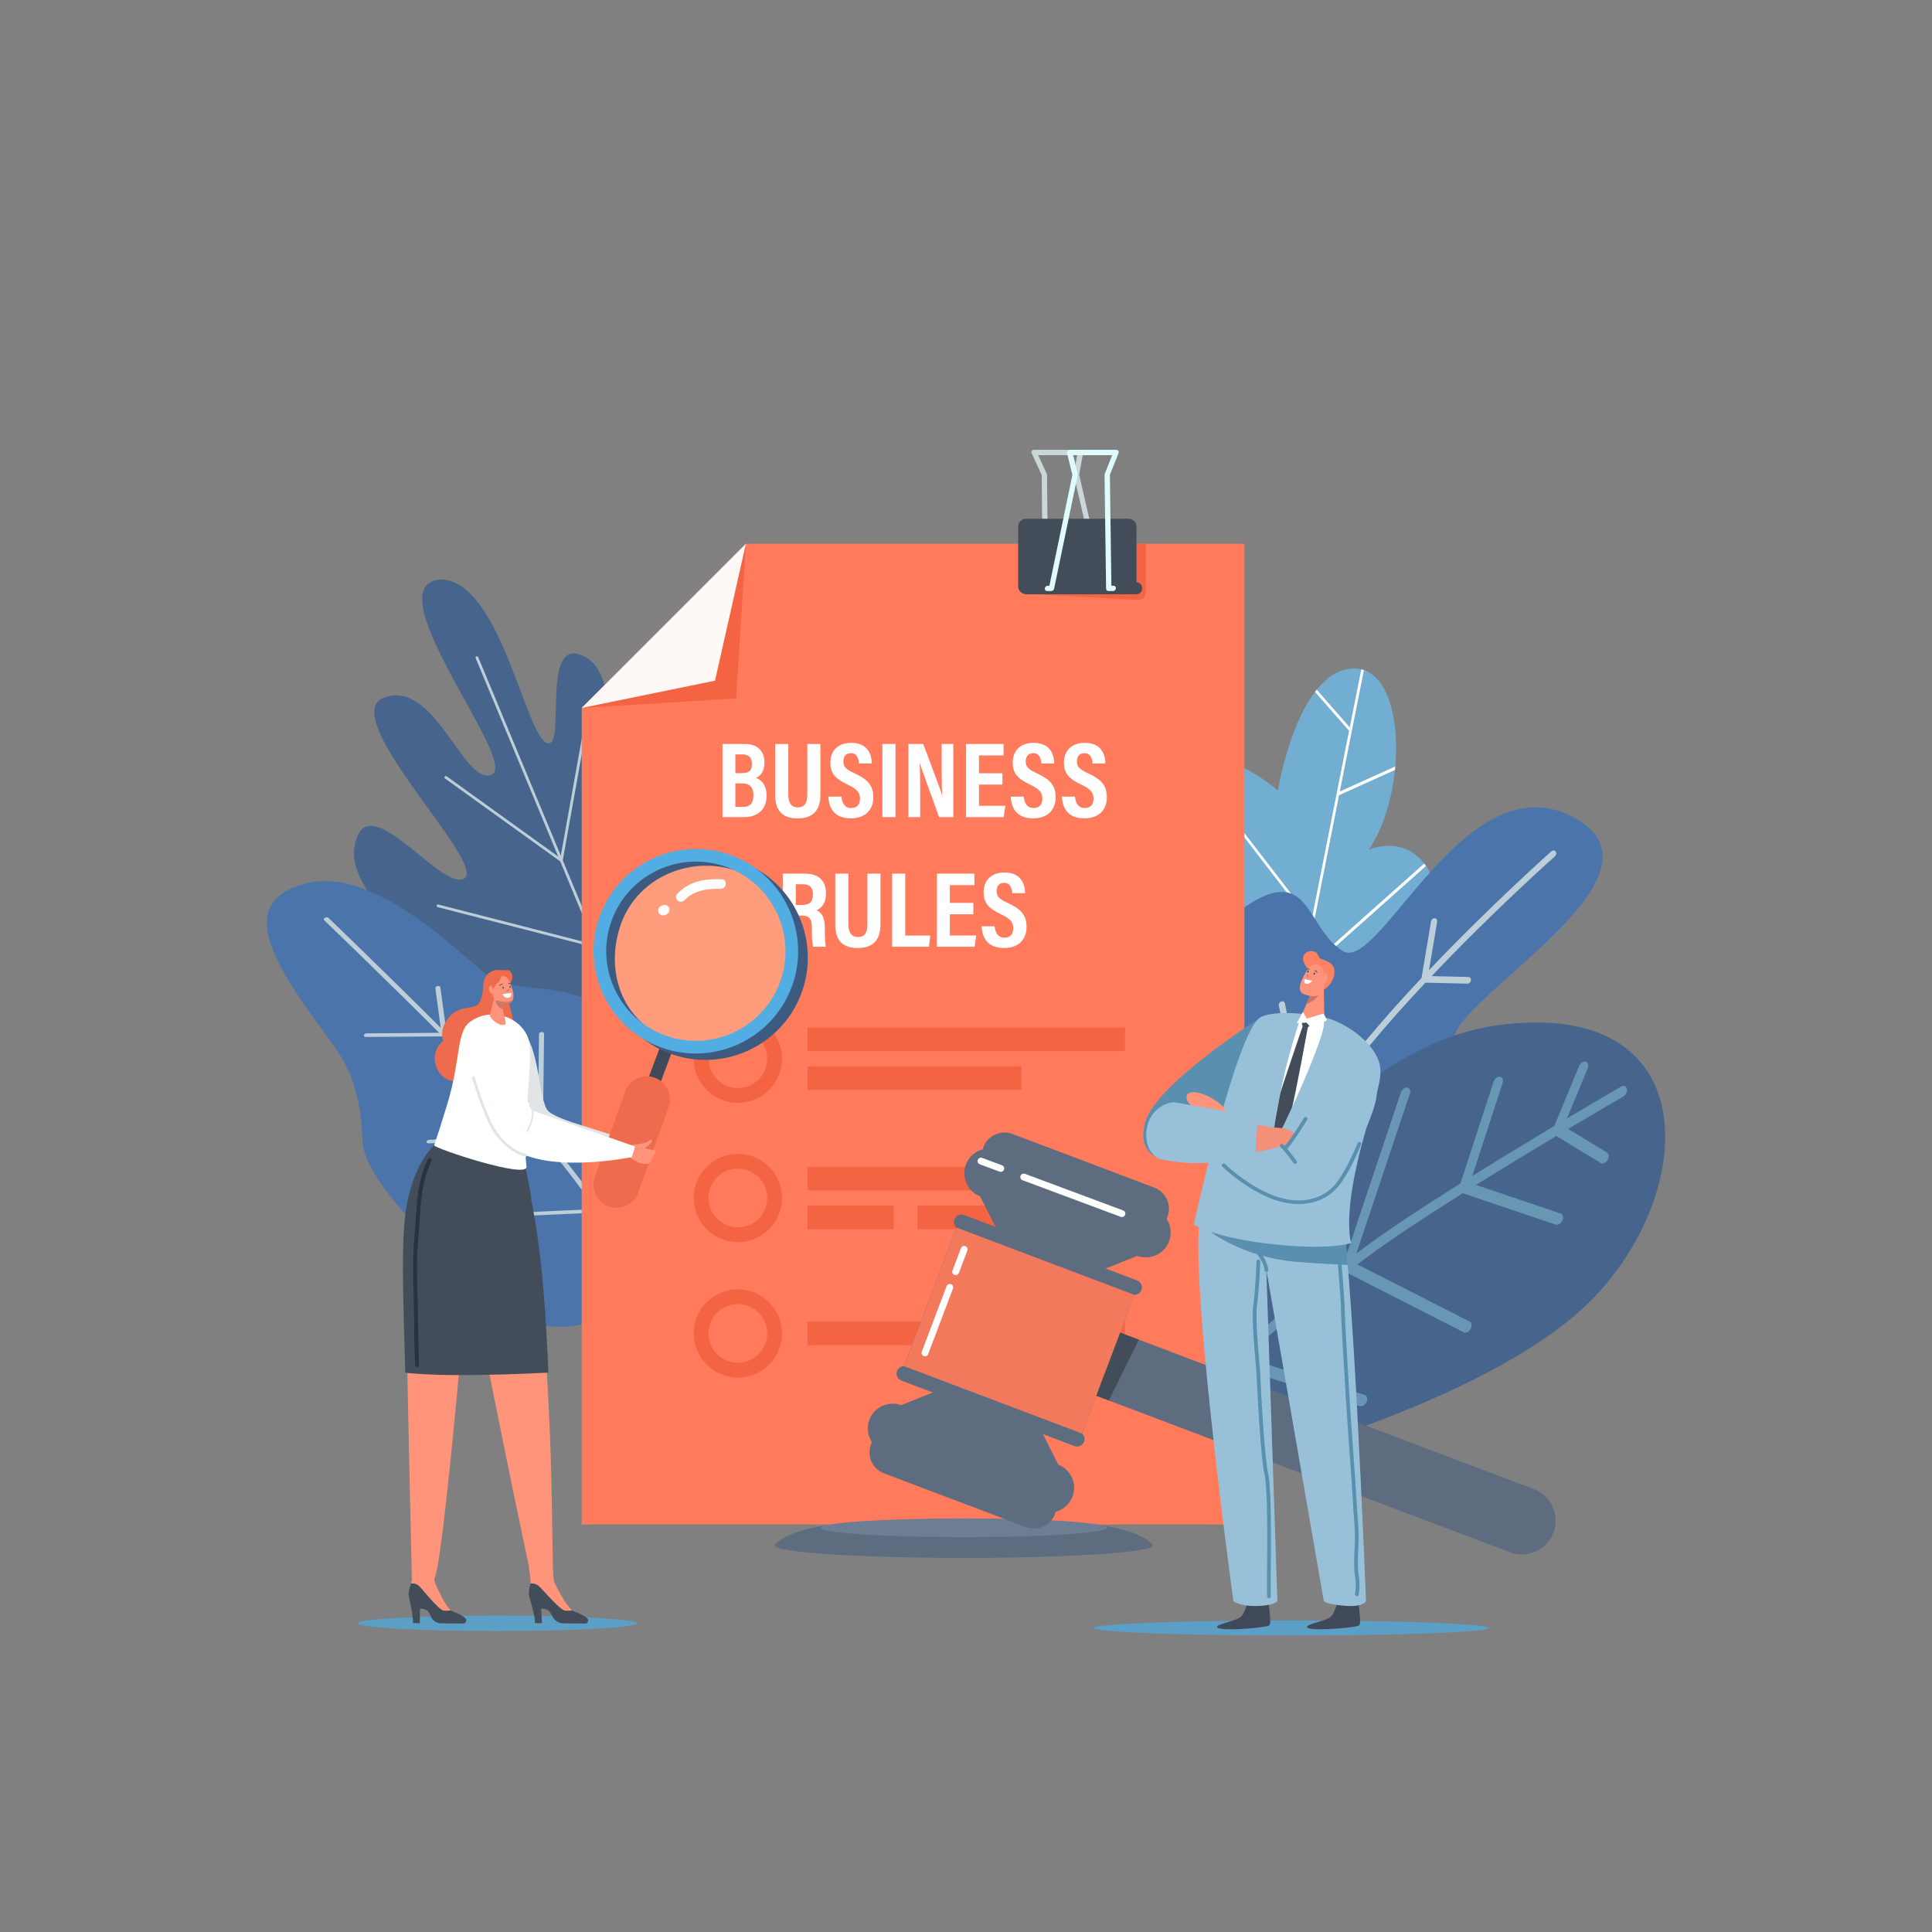 <svg id="SvgjsSvg1001" width="360" height="360" xmlns="http://www.w3.org/2000/svg" version="1.1" xmlns:xlink="http://www.w3.org/1999/xlink" xmlns:svgjs="http://svgjs.com/svgjs"><rect width="100%" height="100%" fill="#808080" stroke="none"/><defs id="SvgjsDefs1002"></defs><g id="SvgjsG1008"><svg xmlns="http://www.w3.org/2000/svg" enable-background="new 0 0 2765.447 2221.64" viewBox="0 0 2765.447 2221.64" width="360" height="360"><path fill="#46648c" d="M625.965,558.166c4.337-0.773,8.596-0.73,12.777,0.021					c79.544,14.286,113.982,222.62,144.227,233.557c29.102,10.524-11.82-159.851,54.913-123.135
					c66.732,36.716,7.248,226.938,59.637,212.664c52.389-14.273-12.06-102.894,87.381-76.294
					c70.747,18.924,53.932,211.275,39.534,314.6c-5.274,37.846-36.439,67.163-75.169,70.61
					c-57.865,5.149-134.091,11.917-137.544,12.149c-69.272,4.655-316.978-167.626-304.558-259.684
					c13.423-99.494,124.693,63.972,157.595,42.664c32.903-21.308-186.972-234.063-114.11-259.081s113.062,127.165,153.06,110.691
					C743.703,820.456,539.123,573.639,625.965,558.166z" class="color468c84 svgShape"></path><path fill="#bcced8" d="M876.424,1136.623c0.2-0.016,0.402-0.061,0.598-0.141c1.01-0.408,1.495-1.541,1.083-2.533
					L684.513,668.702c-0.412-0.991-1.566-1.463-2.576-1.056c-1.01,0.408-1.495,1.542-1.083,2.533l193.591,465.247
					C874.778,1136.225,875.592,1136.687,876.424,1136.623z" class="colorbcd8d1 svgShape"></path><path fill="#bcced8" d="M804.898 963.212l35.77-199.809c.189-1.056-.529-2.06-1.604-2.243-1.076-.182-2.099.525-2.288 1.581l-34.666 193.648L639.325 839.262c-.879-.633-2.116-.444-2.762.422-.647.865-.458 2.079.421 2.712L804.898 963.212zM853.232 1084.755l.802-1.005 132.075-165.346c.675-.844.526-2.064-.332-2.724-.858-.66-2.1-.51-2.774.334L851.73 1080.355l-224.167-57.523c-1.057-.271-2.136.351-2.415 1.387-.278 1.037.351 2.097 1.406 2.368L853.232 1084.755z" class="colorbcd8d1 svgShape"></path><path fill="#4b74aa" d="M851.094,1618.17c-43.951,17.681-97.226,9.171-133.292-21.298
				c-76.315-64.473-196.557-175.271-198.804-235.068c-3.296-87.716-27.163-118.228-56.425-157.875
				c-75.634-102.477-125.043-186.635-22.487-211.742c102.556-25.107,231.798,116.675,261.568,134.094
				c52.61,30.784,123.797-5.485,197.99,77.528c61.373,68.668,119.87,254.212,138.253,316.282c3.548,11.98-2.911,24.1-15.529,29.176
				L851.094,1618.17z" class="color4baaa5 svgShape"></path><path fill="#bcced8" d="M931.981,1347.577c-1.799-0.434-3.969,0.314-4.847,1.669l-68.595,105.827
					c-21.544-30.904-48.834-66.939-81.45-104.004l1.688-143.549c0.017-1.411-1.593-2.397-3.593-2.203
					c-2,0.193-3.637,1.495-3.654,2.906l-1.586,134.809c-4.075-4.54-8.222-9.091-12.455-13.646
					c-33.636-36.194-76.157-79.602-118.104-121.588l-9.004-66.39c-0.188-1.383-1.956-2.232-3.948-1.895
					c-1.988,0.335-3.455,1.731-3.268,3.116l7.681,56.634c-82.099-81.955-159.511-156.167-160.705-157.309
					c-1.106-1.061-3.366-1.147-5.023-0.199c-1.668,0.951-2.122,2.581-1.015,3.641c1.211,1.16,81.007,77.656,164.469,161.072
					l-103.693,0.776c-1.983,0.015-3.808,1.181-4.078,2.606c-0.269,1.424,1.122,2.566,3.105,2.551l109.775-0.822
					c41.779,41.823,84.092,85.026,117.583,121.064c5.371,5.78,10.608,11.553,15.725,17.306l-152.623,9.643
					c-2.001,0.127-3.71,1.379-3.822,2.797c-0.112,1.418,1.416,2.466,3.414,2.34l157.312-9.938
					c32.588,37.081,59.816,73.101,81.265,103.924l-187.5,8.584c-2,0.091-3.744,1.318-3.905,2.738
					c-0.162,1.422,1.325,2.5,3.319,2.408l191.519-8.769c34.945,50.764,53.564,86.255,53.883,86.869
					c0.657,1.263,2.721,1.756,4.612,1.099c0.129-0.045,0.254-0.094,0.375-0.147c1.645-0.721,2.471-2.153,1.859-3.33
					c-0.321-0.618-19.075-36.373-54.27-87.479l71.216-109.87C934.523,1349.462,933.778,1348.01,931.981,1347.577z" class="colorbcd8d1 svgShape"></path><path fill="#71aed1" d="M1829.241,859.74c0,0,26.991-168.521,105.185-174.638
								c78.193-6.117,82.509,173.556,25.035,259.175c0,0,52.983-23.856,84.775,27.929c31.792,51.785-149.974,248.807-157.455,328.76
								c-7.481,79.953-147.84,46.796-135.05-119.705s-93.949-284.66-48.988-348.534
								C1739.197,780.939,1829.241,859.74,1829.241,859.74z" class="color71d1ca svgShape"></path><path fill="#ffffff" d="M1843.317,1254.376c5.567-37.382,12.884-81.227,22.451-130.611L2041.2,967.577
							c-0.845-1.206-1.71-2.335-2.579-3.448l-171.498,152.686c0.318-1.62,0.633-3.234,0.955-4.866
							c14.666-74.242,32.656-165.01,48.647-245.604l80.015-36.114c0.175-1.689,0.336-3.376,0.483-5.062l-79.443,35.856
							c14.735-74.26,27.649-139.264,34.505-173.768c-1.22-0.419-2.459-0.795-3.729-1.1c-3.855,19.4-9.607,48.349-16.516,83.142
							l-47.315-53.975c-0.827,1.026-1.644,2.068-2.45,3.13l48.806,55.675c-15.195,76.519-35.64,179.557-53.761,271.126
							l-168.859-219.199c-0.923,0.883-1.82,1.835-2.695,2.84l170.556,221.402c-4.138,20.914-8.147,41.189-11.934,60.359
							c-5.089,25.761-9.573,50.08-13.527,72.853l-104.195-99.591c0.371,2.156,0.726,4.324,1.068,6.501l102.312,97.791
							c-4.341,25.228-8.017,48.489-11.129,69.628c-0.024,0.096-0.031,0.193-0.043,0.293c-4.817,32.745-8.268,60.35-10.712,82.195
							c1.256,0.342,2.506,0.634,3.751,0.895c2.415-21.594,5.819-48.84,10.56-81.146l87.266-54.999
							c1.699-2.792,3.433-5.607,5.185-8.435L1843.317,1254.376z" class="colorfff svgShape"></path><path fill="#4b74aa" d="M2081.519,1217.858c-8.072-56.82,326.471-236.107,171.169-319.746
			c-155.302-83.639-277.731,224.074-330.698,191.24c-52.967-32.834-46.382-124.876-137.836-64.592
			c-49.701,32.761-86.792,150.607-110.811,255.13c-11.952,52.014-8,103.276,9.219,147.238
			c23.134,59.063,76.237,101.175,138.663,112.431l85.467,15.411c101.647,18.328,205.323-22.729,265.593-106.607
			c35.867-49.917,57.857-105.437,48.068-157.571C2200.711,1186.181,2089.59,1274.678,2081.519,1217.858z" class="color4baaa5 svgShape"></path><path fill="#bcced8" d="M1834.01,1161.535c2.406-0.832,4.758,0.522,5.258,3.034l33.092,166.955
						c4.547-7.093,9.281-14.456,14.228-22.126c37.231-57.72,92.879-122.594,148.13-181.348l13.693-81.181
						c0.445-2.638,2.765-4.638,5.182-4.465c2.417,0.171,4.013,2.451,3.568,5.092l-11.666,69.164
						c88.955-93.444,173.683-168.694,175.087-169.937c2.002-1.773,4.775-1.619,6.203,0.345c1.423,1.963,0.952,4.992-1.051,6.764
						c-1.41,1.247-87.205,77.447-176.497,171.453l52.515,1.261c2.436,0.057,4.129,2.252,3.791,4.894
						c-0.341,2.644-2.59,4.74-5.022,4.683l-60.158-1.447c-54.77,58.252-109.848,122.472-146.657,179.538
						c-5.113,7.927-9.996,15.524-14.682,22.837l178.576-26.772c2.456-0.37,4.494,1.458,4.549,4.075
						c0.057,2.62-1.889,5.042-4.346,5.409l-185.513,27.812c-79.905,125.126-94.785,156.29-94.934,156.608
						c-1.149,2.465-3.841,3.69-6.013,2.734c-0.103-0.046-0.203-0.095-0.301-0.149c-1.945-1.071-2.645-3.699-1.551-6.048
						c0.619-1.328,15.081-31.786,95.76-158.088l-34.695-175.044C1830.058,1165.08,1831.605,1162.369,1834.01,1161.535z" class="colorbcd8d1 svgShape"></path><path fill="#46648c" d="M1576.791,1755.339c0,0,263.769-518.008,565.385-559.534s288.533,239.544,135.374,393.533
						c-133.4,134.123-439.633,220.323-516.429,240.333c-11.331,2.952-23.325,1.823-33.91-3.184L1576.791,1755.339z" class="color468c84 svgShape"></path><path fill="#6897b3" d="M1700.259,1735.159c19.891-21.458,40.248-42.169,61.668-62.668l57.492-227.07
						c1.143-4.517,5.077-8.161,8.785-8.141c3.711,0.019,5.789,3.699,4.644,8.215l-53.263,210.374
						c42.036-38.944,88.557-77.643,143.772-119.778l81.731-244.003c1.505-4.493,5.625-7.756,9.202-7.288
						c3.586,0.462,5.258,4.487,3.752,8.98l-76.569,228.593c3.179-2.388,6.384-4.787,9.621-7.2
						c35.226-26.259,86.351-59.801,139.388-93.159l47.35-145.342c1.465-4.498,5.567-7.805,9.16-7.387
						c3.592,0.416,5.32,4.401,3.854,8.899l-43.396,133.202c40.994-25.568,82.237-50.556,117.367-71.565l35.429-85.653
						c1.832-4.429,6.091-7.303,9.512-6.418c3.421,0.885,4.71,5.192,2.878,9.621l-29.612,71.59
						c45.122-26.845,76.469-44.979,77.365-45.496c3.794-2.192,7.532-0.769,8.349,3.182c0.818,3.949-1.595,8.928-5.389,11.119
						c-0.903,0.522-32.844,19-78.608,46.235l55.48,33.766c2.957,1.8,3.317,6.618,0.804,10.76c-2.182,3.596-5.812,5.502-8.667,4.764
						c-0.433-0.112-0.849-0.285-1.239-0.522l-63.422-38.6c-34.455,20.606-74.763,45.023-114.885,70.023l121.229,40.961
						c3.318,1.121,4.376,5.576,2.362,9.952c-1.946,4.23-6.051,6.836-9.319,5.991c-0.112-0.029-0.223-0.062-0.333-0.099
						l-132.932-44.915c-52.543,33.049-103.104,66.224-137.895,92.158c-4.357,3.248-8.642,6.465-12.895,9.669l160.698,81.925
						c3.088,1.574,3.686,6.282,1.336,10.516c-2.12,3.818-5.913,5.945-8.902,5.172c-0.326-0.084-0.643-0.203-0.946-0.358
						l-167.699-85.495c-56.081,42.831-103.054,82.045-145.44,121.607l171.449,53.632c3.351,1.048,4.48,5.46,2.523,9.853
						c-1.914,4.293-6.066,6.98-9.381,6.123c-0.078-0.02-0.155-0.042-0.231-0.066l-178.762-55.919
						c-20.705,19.854-40.394,39.91-59.63,60.662c-2.233,2.408-5.006,3.39-7.215,2.819c-0.988-0.255-1.864-0.821-2.528-1.708
						C1696.152,1743.799,1697.028,1738.645,1700.259,1735.159z" class="color68b39a svgShape"></path><polygon fill="#ff7b5c" points="1067.68 506.422 832.65 741.452 832.65 1910.245 1781.236 1910.245 1781.236 506.422" class="colorffd45c svgShape"></polygon><polygon fill="#f46442" points="832.65 741.452 1053.641 727.816 1067.68 506.422" class="colorf4b442 svgShape"></polygon><polygon fill="#fef8f6" points="1023.447 702.407 1067.68 506.422 832.65 741.452" class="colorfff385 svgShape"></polygon><g fill="#000000" class="color000 svgShape"><path fill="#ffffff" d="M1034.183 793.045h31.906c18.159 0 28.138 10.059 28.138 26.534 0 13.195-6.298 19.616-12.094 21.782 7.399 3.038 15.125 9.817 15.125 25.549 0 19.884-12.949 30.777-31.57 30.777h-31.504V793.045zM1061.579 834.801c11.642 0 14.678-4.49 14.678-13.514 0-9.13-4.806-13.36-14.029-13.36h-9.686v26.875H1061.579zM1052.542 883.077h11.184c9.346 0 14.745-4.787 14.745-16.539 0-10.793-4.477-17.128-16.793-17.128h-9.136V883.077zM1128.357 793.045v71.995c0 8.572 2.134 18.748 13.651 18.748 11.146 0 13.534-8.574 13.534-18.631v-72.112h18.767v72.403c0 18.787-7.331 34.057-32.61 34.057-24.878 0-32.128-14.36-32.128-34.064v-72.396H1128.357zM1204.363 868.38c.909 8.678 4.391 16.323 13.96 16.323 9.223 0 12.642-5.778 12.642-13.564 0-8.598-4.231-13.596-17.463-19.911-17.917-8.512-24.932-16.035-24.932-31.582 0-16.785 10.784-28.248 29.709-28.248 23.541 0 29.344 15.924 29.654 29.547h-18.359c-.6-5.983-2.147-14.784-11.622-14.784-7.416 0-10.731 4.811-10.731 11.912 0 7.533 3.353 11.059 15.62 16.756 18.776 8.679 27.203 17.105 27.203 34.619 0 16.431-10.177 30.017-32.283 30.017-24.06 0-31.392-15.405-32.047-31.088H1204.363zM1281.798 793.045v104.641h-18.768V793.045H1281.798zM1300.291 897.686V793.045h21.279c21.636 57.827 25.793 68.858 27.049 73.986h.155c-.891-12.569-.928-27.973-.928-45.122v-28.865h16.744v104.641h-20.407c-22.347-61.657-26.313-72.768-27.668-77.569h-.154c.773 12.892.792 28.301.792 47.052v30.517H1300.291zM1434.888 851.174h-33.585v30.387h37.705l-2.308 16.125h-53.893V793.045h53.665v16.397h-35.169v25.47h33.585V851.174zM1465.379 868.38c.909 8.678 4.391 16.323 13.96 16.323 9.223 0 12.642-5.778 12.642-13.564 0-8.598-4.232-13.596-17.463-19.911-17.917-8.512-24.932-16.035-24.932-31.582 0-16.785 10.784-28.248 29.709-28.248 23.541 0 29.344 15.924 29.654 29.547h-18.359c-.6-5.983-2.147-14.784-11.622-14.784-7.416 0-10.731 4.811-10.731 11.912 0 7.533 3.353 11.059 15.62 16.756 18.776 8.679 27.203 17.105 27.203 34.619 0 16.431-10.177 30.017-32.283 30.017-24.061 0-31.392-15.405-32.047-31.088H1465.379zM1538.661 868.38c.909 8.678 4.391 16.323 13.961 16.323 9.223 0 12.642-5.778 12.642-13.564 0-8.598-4.231-13.596-17.463-19.911-17.917-8.512-24.932-16.035-24.932-31.582 0-16.785 10.784-28.248 29.709-28.248 23.541 0 29.344 15.924 29.654 29.547h-18.359c-.6-5.983-2.147-14.784-11.622-14.784-7.416 0-10.731 4.811-10.731 11.912 0 7.533 3.353 11.059 15.62 16.756 18.776 8.679 27.203 17.105 27.203 34.619 0 16.431-10.177 30.017-32.283 30.017-24.061 0-31.392-15.405-32.047-31.088H1538.661zM1139.102 1038.647v44.619h-18.631V978.625h32.042c19.018 0 29.801 9.917 29.801 28.588 0 15.131-8.104 21.663-13.566 23.829 8.103 3.792 11.939 10.677 11.939 26.13v4.176c0 11.891.563 16.332 1.41 21.918h-18.123c-1.528-4.794-1.801-13.077-1.801-22.091v-3.811c0-13.986-3.211-18.717-15.038-18.717H1139.102zM1139.102 1023.474h8.789c11.314 0 15.737-4.867 15.737-15.445 0-9.012-4.306-14.233-13.893-14.233h-10.633V1023.474zM1214.37 978.625v71.995c0 8.572 2.134 18.748 13.651 18.748 11.146 0 13.534-8.574 13.534-18.631v-72.112h18.767v72.403c0 18.787-7.331 34.057-32.61 34.057-24.878 0-32.128-14.36-32.128-34.063v-72.396H1214.37zM1276.994 978.625h18.768v88.652h35.806l-1.818 15.989h-52.755V978.625zM1393.225 1036.753h-33.585v30.387h37.705l-2.308 16.125h-53.893V978.625h53.665v16.397h-35.169v25.47h33.585V1036.753zM1423.716 1053.96c.909 8.678 4.391 16.324 13.96 16.324 9.223 0 12.643-5.778 12.643-13.564 0-8.598-4.231-13.595-17.463-19.911-17.917-8.512-24.932-16.036-24.932-31.582 0-16.785 10.784-28.248 29.709-28.248 23.541 0 29.344 15.924 29.654 29.547h-18.359c-.6-5.983-2.147-14.784-11.622-14.784-7.416 0-10.731 4.811-10.731 11.912 0 7.533 3.353 11.059 15.62 16.756 18.776 8.679 27.203 17.105 27.203 34.619 0 16.431-10.177 30.017-32.283 30.017-24.06 0-31.392-15.404-32.047-31.087H1423.716z" class="colorfff svgShape"></path></g><g fill="#000000" class="color000 svgShape"><path fill="#f46442" d="M1056.181,1306.689c-34.846,0-63.196-28.35-63.196-63.196c0-34.846,28.35-63.196,63.196-63.196
				c34.846,0,63.196,28.349,63.196,63.196C1119.376,1278.34,1091.027,1306.689,1056.181,1306.689z M1056.181,1201.457
				c-23.179,0-42.037,18.858-42.037,42.037c0,23.179,18.858,42.037,42.037,42.037s42.037-18.858,42.037-42.037
				C1098.218,1220.314,1079.36,1201.457,1056.181,1201.457z" class="colorf4b442 svgShape"></path><rect width="454.517" height="33.719" x="1155.806" y="1198.939" fill="#f46442" class="colorf4b442 svgShape"></rect><rect width="306.269" height="33.719" x="1155.806" y="1254.329" fill="#f46442" class="colorf4b442 svgShape"></rect><path fill="#f46442" d="M1056.181,1506.086c-34.846,0-63.196-28.349-63.196-63.196s28.35-63.196,63.196-63.196
				c34.846,0,63.196,28.349,63.196,63.196S1091.027,1506.086,1056.181,1506.086z M1056.181,1400.853
				c-23.179,0-42.037,18.858-42.037,42.037s18.858,42.037,42.037,42.037s42.037-18.858,42.037-42.037
				S1079.36,1400.853,1056.181,1400.853z" class="colorf4b442 svgShape"></path><rect width="295.714" height="33.719" x="1155.806" y="1398.336" fill="#f46442" class="colorf4b442 svgShape"></rect><rect width="123.495" height="33.719" x="1155.806" y="1453.725" fill="#f46442" class="colorf4b442 svgShape"></rect><rect width="276.716" height="33.719" x="1313.161" y="1453.725" fill="#f46442" class="colorf4b442 svgShape"></rect><g fill="#000000" class="color000 svgShape"><path fill="#f46442" d="M1056.181,1699.948c-34.846,0-63.196-28.349-63.196-63.196c0-34.847,28.35-63.196,63.196-63.196
				c34.846,0,63.196,28.349,63.196,63.196C1119.376,1671.599,1091.027,1699.948,1056.181,1699.948z M1056.181,1594.715
				c-23.179,0-42.037,18.858-42.037,42.037c0,23.18,18.858,42.037,42.037,42.037s42.037-18.858,42.037-42.037
				C1098.218,1613.573,1079.36,1594.715,1056.181,1594.715z" class="colorf4b442 svgShape"></path></g><g fill="#000000" class="color000 svgShape"><rect width="454.517" height="33.719" x="1155.806" y="1619.893" fill="#f46442" class="colorf4b442 svgShape"></rect></g></g><g fill="#000000" class="color000 svgShape"><path fill="#cad7d8" d="M1585.331,574.108h-6.461c-1.92,0-3.693-1.431-4.134-3.337l-37.678-162.881
			c-0.118-0.511-0.133-1.03-0.043-1.524l4.875-26.763h-55.864l12.293,26.551c0.244,0.526,0.373,1.087,0.379,1.643l1.634,162.881
			c0.019,1.946-1.457,3.43-3.412,3.43h-5.781c-2.1,0-3.985-1.702-4.213-3.801s1.291-3.802,3.39-3.802h2.334l-1.591-158.607
			l-14.271-30.825c-0.539-1.164-0.5-2.456,0.103-3.464c0.603-1.009,1.697-1.608,2.931-1.608h66.308c1.196,0,2.383,0.563,3.204,1.519
			c0.822,0.956,1.181,2.194,0.972,3.342l-5.625,30.875l36.728,158.77h3.099c2.099,0,3.985,1.702,4.213,3.802
			S1587.431,574.108,1585.331,574.108z" class="colorcad8d8 svgShape"></path></g><path fill="#f46442" d="M1478.894,578.724l149.564,8.069c6.241,0.337,11.486-4.633,11.486-10.884v-69.487h-93.881
		L1478.894,578.724z" class="colorf4b442 svgShape"></path><path fill="#434d59" d="M1626.799,561.527V482.06c0-6.298-5.106-11.404-11.404-11.404h-146.626
		c-6.298,0-11.404,5.106-11.404,11.404v85.124c0,6.373,5.167,11.54,11.54,11.54h131.827h26.067l0,0c4.399,0,7.965-3.566,7.965-7.965
		v-1.267C1634.763,565.093,1631.198,561.527,1626.799,561.527L1626.799,561.527z" class="color434a59 svgShape"></path><g fill="#000000" class="color000 svgShape"><path fill="#e0fbfc" d="M1593.115,574.108h-6.461c-1.92,0-3.382-1.431-3.407-3.337l-2.228-162.881
			c-0.007-0.511,0.091-1.03,0.289-1.524l10.7-26.763h-55.864l6.514,26.551c0.129,0.526,0.137,1.087,0.021,1.643l-33.817,162.881
			c-0.404,1.946-2.203,3.43-4.159,3.43h-5.781c-2.1,0-3.615-1.702-3.385-3.801s2.118-3.802,4.218-3.802h2.334l32.929-158.607
			l-7.562-30.825c-0.286-1.164,0.034-2.456,0.857-3.464c0.823-1.009,2.047-1.608,3.281-1.608h66.308c1.196,0,2.26,0.563,2.874,1.519
			c0.613,0.956,0.704,2.194,0.245,3.342l-12.344,30.875l2.172,158.77h3.099c2.1,0,3.615,1.702,3.385,3.802
			S1595.214,574.108,1593.115,574.108z" class="colore7f2f2 svgShape"></path></g><g fill="#000000" class="color000 svgShape"><ellipse cx="711.586" cy="2051.678" fill="#5c9fc6" rx="199.867" ry="11.041" class="color5cbec6 svgShape"></ellipse><path fill="#e1e5e5" d="M735.501,1194.014c37.313,15.966,33.297,98.059,47.342,122.032
				c9.894,16.888,103.741,34.729,106.777,44.331c4.176,13.209-2.302,21.934-9.384,17.939
				c-7.081-3.995-132.841,39.753-161.525-30.979C704.629,1312.615,700.345,1178.971,735.501,1194.014z" class="colore1e2e5 svgShape"></path><path fill="#ee6c4d" d="M691.831,1138.237c0,0-0.43,16.721-6.21,25.891s-28.25,1.906-43.348,20.514
			c-15.098,18.608-7.546,33.401-7.546,33.401s-10.938,6.952-12.338,21.947c-1.4,14.995,8.912,43.203,46.486,34.702
			c37.574-8.501,62.849-43.501,65.51-69.122c2.661-25.621-8.107-41.379-8.302-51.363
			C725.887,1144.223,698.651,1125.505,691.831,1138.237z" class="colorff5f4a svgShape"></path><rect width="18.462" height="83.365" x="933.543" y="1216.672" fill="#404959" transform="rotate(20.457 942.814 1258.413)" class="color404859 svgShape"></rect><path fill="#3d5a80" d="M958.732,1236.013c-75.647-28.219-114.231-112.72-86.011-188.367
							c28.219-75.647,112.719-114.231,188.366-86.012c75.647,28.219,114.232,112.72,86.013,188.366
							C1118.881,1225.647,1034.379,1264.232,958.732,1236.013z M1054.756,978.606c-66.288-24.728-140.335,9.083-165.063,75.371
							c-24.728,66.288,9.082,140.336,75.371,165.064c66.288,24.728,140.336-9.083,165.065-75.372
							C1154.856,1077.381,1121.044,1003.334,1054.756,978.606z" class="color54678c svgShape"></path><path fill="#ff9c7b" d="M961.126,1216.605c0.406,0.141,0.822,0.273,1.227,0.404
							c48.094,15.87,102.732,4.632,138.724-27.757c13.966-12.561,21.085-29.85,27.975-48.448
							c24.786-66.907-4.933-140.069-71.203-164.978c-66.271-24.899-143.638,6.387-168.413,73.294
							C864.65,1116.026,889.219,1192.135,961.126,1216.605z" class="colorffef7b svgShape"></path><path fill="#ee6c4d" d="M936.931,1270.565L936.931,1270.565c-17.128-6.08-36.116,2.958-42.196,20.085l-43.422,122.316
							c-6.08,17.127,2.959,36.115,20.086,42.195l0,0c17.128,6.08,36.116-2.958,42.196-20.086l43.422-122.316
							C963.097,1295.632,954.058,1276.645,936.931,1270.565z" class="colorff5f4a svgShape"></path><path fill="#ffffff" d="M969 1007.927c8.368-8.75 18.166-14.843 29.848-18.134 11.06-3.115 22.57-3.527 33.997-3.237 8.979.229 7.448 14.078-1.458 13.852-18.288-.465-37.848 1.841-51.166 15.766-2.599 2.717-6.423 3.921-9.734 1.487C967.759 1015.656 966.383 1010.663 969 1007.927zM944.72 1025.982c.726-.568 1.521-.975 2.386-1.222.924-.696 2.013-1.182 3.145-1.355.91-.174 1.797-.118 2.659.167.927.14 1.766.509 2.517 1.106 1.403 1.131 2.558 2.714 2.759 4.559.2 1.825-.141 3.677-1.272 5.175-1.081 1.432-2.198 2.295-3.772 3.1-.926.474-2.012.786-3.057.822-.91.174-1.796.118-2.658-.167-.927-.14-1.766-.509-2.517-1.106-.794-.539-1.396-1.229-1.807-2.072-.529-.737-.847-1.567-.953-2.487-.195-1.791.108-3.73 1.273-5.175C943.856 1026.878 944.288 1026.43 944.72 1025.982z" class="colorfff svgShape"></path><path fill="#52ade3" d="M944.857,1226.856c-75.647-28.219-114.231-112.72-86.011-188.367
							c28.219-75.647,112.719-114.231,188.366-86.012c75.647,28.219,114.232,112.72,86.013,188.366
							C1105.005,1216.491,1020.504,1255.076,944.857,1226.856z M1040.881,969.45c-66.288-24.728-140.335,9.083-165.063,75.371
							c-24.728,66.288,9.082,140.336,75.371,165.064s140.336-9.083,165.065-75.372
							C1140.981,1068.225,1107.169,994.178,1040.881,969.45z" class="color529ae3 svgShape"></path><path fill="#ff947a" d="M760.525,1482.268c-1.402-31.224-22.398-129.675-23.626-133.477
					c-19.238-59.676-77.555-53.123-83.648-22.987c-2.86,14.146-15.927,25.121-29.354,41.454
					c-21.105,24.95-38.862,66.142-43.548,119.748c-2.106,24.091,9.228,502.731,9.228,502.731s16.547,0,30.807,0
					c12.897,0,50.741-457.45,50.741-457.45c9.578,78.459,90.072,457.45,90.072,457.45s35.95,20.398,31.496,0.72
					C788.128,1970.277,796.28,1706.854,760.525,1482.268z" class="colorff867a svgShape"></path><path fill="#434d59" d="M579.633,1470.852c4.435-42.782,20.713-83.496,41.819-103.396
			c13.426-13.027,28.94-34.919,31.799-46.202c6.093-24.035,64.41-29.263,83.648,18.334c1.228,3.033,22.224,81.555,23.626,106.459
			c16.583,83.079,21.153,172.817,24.496,246.776c-11.252,0.56-34.277,1.75-64.349,2.6c-23.348,0.66-49.395,1.116-73.53,0.914
			c-24.119-0.202-51.364-1.406-67.053-3.375C577.183,1585.339,574.542,1519.961,579.633,1470.852z" class="color434a59 svgShape"></path><path fill="#ffffff" d="M753.634,1397.992c-7.083-59.198,12.135-159.384,1.763-185.408
						c-12.096-30.349-55.093-43.773-83.885-20.745c-18.212,14.567-12.121,54.232-31.404,117.026
						c-10.673,34.757-10.673,34.757-18.657,58.591C620.173,1371.275,755.862,1416.614,753.634,1397.992z" class="colorfff svgShape"></path><path fill="#ff947a" d="M599.617,1998.152c5.526,5.043,27.827,34.619,35.769,35.473c4.284,0.461,7.793-0.01,10.127-0.541
				c-5.026-4.001-10.511-13.388-15.511-23.61c-3.365-6.881-10.178-18.767-10.019-32.201l-25.974-7.04c0,0-4.896,22.163-5.668,24.32
				C591.471,1994.506,596.206,1995.04,599.617,1998.152z" class="colorff867a svgShape"></path><path fill="#434d59" d="M588.341,1994.553c3.13-0.046,7.865,0.487,11.276,3.599c5.527,5.043,27.827,34.619,35.769,35.473
				c4.284,0.461,7.793-0.01,10.127-0.541c0.967,0.771,1.92,1.362,2.846,1.699c9.37,3.403,14.639,6.718,17.571,9.518
				c2.913,2.782,0.844,7.708-3.185,7.678l-31.232-0.233c-6.469-0.048-12.374-3.891-14.84-9.872
				c-1.189-2.885-2.603-5.708-4.081-7.359c-3.941-4.401-11.498-3.663-11.498-3.663l-0.154,20.665l-9.935-0.074
				c0.849-7.109-3.752-29.835-5.68-37.798C583.992,2008.132,586.606,1999.406,588.341,1994.553z" class="color434a59 svgShape"></path><path fill="#ff947a" d="M770.946,1998.152c5.859,5.043,30.108,34.619,38.106,35.473c4.314,0.461,7.792-0.01,10.091-0.541
				c-5.29-4.001-11.393-13.388-17.067-23.61c-3.819-6.88-11.415-18.767-12.141-32.201l-32.904-5.497c0,0,3.03,20.62,2.401,22.777
				C762.559,1994.506,767.33,1995.04,770.946,1998.152z" class="colorff867a svgShape"></path><path fill="#434d59" d="M759.433,1994.553c3.127-0.046,7.897,0.487,11.513,3.599c5.859,5.043,30.108,34.619,38.106,35.473
				c4.314,0.461,7.792-0.01,10.092-0.541c1.018,0.771,2.009,1.362,2.958,1.699c9.595,3.403,15.081,6.718,18.198,9.518
				c3.097,2.782,1.351,7.708-2.679,7.678l-31.247-0.233c-6.473-0.048-12.63-3.891-15.49-9.872c-1.379-2.885-2.979-5.708-4.566-7.359
				c-4.231-4.401-11.74-3.663-11.74-3.663l1.208,20.665l-9.94-0.074c0.38-7.109-5.718-29.835-8.17-37.798
				C755.978,2008.132,758.017,1999.406,759.433,1994.553z" class="color434a59 svgShape"></path><path fill="#293241" d="M597.008,1684.883c-1.517,0-2.774-1.203-2.829-2.731c-0.06-1.691-1.479-41.509-1.285-51.511
				c0.105-5.438-0.266-21.137-0.696-39.314c-0.345-14.589-0.736-31.124-0.908-44.046c-0.274-20.507,0.914-35.939,2.711-59.297
				c0.723-9.39,1.542-20.032,2.411-32.856c3.055-45.077,15.83-67.115,16.373-68.031c0.796-1.345,2.532-1.791,3.88-0.994
				c1.345,0.796,1.79,2.531,0.996,3.876l0,0c-0.126,0.214-12.644,21.948-15.598,65.532c-0.871,12.849-1.691,23.506-2.414,32.907
				c-1.786,23.205-2.966,38.535-2.696,58.787c0.172,12.891,0.563,29.411,0.908,43.987c0.432,18.243,0.804,33.998,0.697,39.557
				c-0.191,9.848,1.268,50.787,1.283,51.199c0.056,1.564-1.166,2.876-2.729,2.932
				C597.077,1684.882,597.043,1684.883,597.008,1684.883z" class="color25282d svgShape"></path><path fill="#ff947a" d="M910.809,1366.099c0,0,9.914-1.25,14.028-2.794c4.113-1.544,7.866-6.681,8.354-2.863
							c0.488,3.818-9.92,11.151-9.92,11.151s8.383,2.435,13.365,2.92c1.285,0.125,1.99,1.555,1.315,2.656
							c-1.775,2.895-5.411,12.772-7.56,15.143c-3.294,3.633-15.111,1.226-17.981-1.133c-2.87-2.359-14.39-5.543-17.349-13.962
							C892.102,1368.798,902.728,1366.495,910.809,1366.099z" class="colorff867a svgShape"></path><path fill="#ffffff" d="M667.921,1200.216c26.789-17.994,86.547,105.913,95.387,117.852l145.733,51.2l-4.579,15.035
						c0,0-110.363,22.94-165.527-8.832C693.188,1349.124,654.128,1209.481,667.921,1200.216z" class="colorfff svgShape"></path><path fill="#e1e5e5" d="M753.776,1346.67c0.12-0.228,11.892-23.008,6.137-31.481c-0.541-0.796-1.367-2.081-2.423-3.759
						c-0.366-0.582-0.196-1.375,0.405-1.71c0.007-0.004,0.015-0.008,0.022-0.012c0.585-0.329,1.323-0.165,1.68,0.403
						c1.037,1.65,1.847,2.91,2.372,3.683c6.585,9.696-5.474,33.039-5.99,34.028c-0.022,0.041-0.046,0.081-0.071,0.119
						c-0.349,0.519-1.039,0.703-1.606,0.407C753.694,1348.029,753.458,1347.278,753.776,1346.67z" class="colore1e2e5 svgShape"></path><path fill="#ee6c4d" d="M702.39,1119.232c4.429-2.526,9.622-3.293,14.658-2.497c1.607,0.254,3.553,0.377,5.607,0.091
			c5.227-0.728,8.272-0.102,10.707,7.574c2.435,7.676-10.741,21.772-12.184,24.243c-1.444,2.471-6.629,14.942-10.87,16.535
			c-4.241,1.593-10.297,0.621-13.458-5.728C694.116,1153.959,684.523,1129.424,702.39,1119.232z" class="colorff5f4a svgShape"></path><g fill="#000000" class="color000 svgShape"><path fill="#ff947a" d="M707.876,1154.558l-6.547,25.809c-1.506,4.475,12.686,17.763,21.626,14.4
				c2.617-0.984-1.496-14.056-1.496-14.056l-1.494-6.956l-2.181-15.795L707.876,1154.558z" class="colorff867a svgShape"></path></g><g fill="#000000" class="color000 svgShape"><path fill="#c67967" d="M719.803,1172.578l-1.531-11.088l-8.731-1.577C709.54,1159.912,710.483,1170.846,719.803,1172.578
				z" class="colorc66c67 svgShape"></path></g><g fill="#000000" class="color000 svgShape"><path fill="#ff947a" d="M710.157,1136.7l-4.821,8.332c-2.522,8.467,3.716,17.627,12.402,19.24
				c10.834,2.012,16.419,0.314,17.277-9.865c0.504-5.969-3.863-17.208-5.613-21.56c-2.046-5.088-6.287-7.721-10.549-7.459
				C714.805,1125.637,719.287,1131.066,710.157,1136.7z" class="colorff867a svgShape"></path></g><g fill="#000000" class="color000 svgShape"><path fill="#c67967" d="M723.768,1162.431c-3.834-0.238-14.177-2.507-14.228-2.518c0.911,0.902,1.698,2.04,2.801,2.71
				c1.569,0.953,3.542,1.306,5.397,1.65c8.393,1.559,13.633,0.887,15.969-4.225C731.311,1160.531,726.428,1162.595,723.768,1162.431
				z" class="colorc66c67 svgShape"></path></g><g fill="#000000" class="color000 svgShape"><path fill="#c67967" d="M724.895,1146.125c1.232-0.429,2.267-1.099,3.163-2.047c0.679-0.718,1.661,0.464,0.99,1.174
					c-0.972,1.028-2.163,1.797-3.498,2.263C724.625,1147.836,723.963,1146.449,724.895,1146.125z" class="colorc66c67 svgShape"></path><path fill="#434d59" d="M719.719 1140.571c.163-.052.658-.245 1.013.304.267.413.461.966.453 1.48-.01.601-.581 1.024-1.151.883C719.244 1143.042 718.626 1140.916 719.719 1140.571zM729.756 1139.433c.163-.052.659-.245 1.013.304.267.413.461.965.453 1.48-.01.601-.581 1.024-1.151.883C729.282 1141.904 728.663 1139.779 729.756 1139.433z" class="color434a59 svgShape"></path></g><g fill="#000000" class="color000 svgShape"><path fill="#ffffff" d="M719.962,1150.94c1.863-0.362,6.485-1.186,11.495-1.52c0.369-0.025,0.679,0.275,0.664,0.644
				c-0.044,1.088-0.271,3.207-1.336,4.376c-2.082,2.287-7.169,3.906-11.231-2.553C719.32,1151.516,719.531,1151.023,719.962,1150.94
				z" class="colorfff svgShape"></path></g><g fill="#000000" class="color000 svgShape"><path fill="#ff947a" d="M706.3,1144.206c-0.536-0.82-0.941-1.71-1.293-2.625c-0.668-1.738-2.065-4.165-4.155-1.906
				c-3.04,3.287,1.027,12.349,5.593,11.403C709.837,1150.376,707.65,1146.272,706.3,1144.206z" class="colorff867a svgShape"></path></g><g fill="#000000" class="color000 svgShape"><path fill="#434d59" d="M718.889,1136.044c-1.385,0.478-2.824,1.214-3.957,2.176c-0.539,0.457,0.156,1.232,0.694,0.776
				c0.972-0.825,2.276-1.504,3.465-1.915C719.745,1136.856,719.551,1135.816,718.889,1136.044z" class="color434a59 svgShape"></path></g><g fill="#000000" class="color000 svgShape"><path fill="#434d59" d="M730.79,1135.808c-0.84-0.341-1.708-0.608-2.581-0.869c-0.665-0.199-1.028,0.793-0.359,0.993
				c0.872,0.261,1.741,0.527,2.581,0.868C731.072,1137.061,731.43,1136.068,730.79,1135.808z" class="color434a59 svgShape"></path></g><g fill="#000000" class="color000 svgShape"><path fill="#e1e5e5" d="M752.355,1383.71c-0.149,0-0.3-0.018-0.451-0.054c-18.07-4.342-36.771-20.128-48.805-41.199
				c-12.248-21.446-26.843-69.263-27.458-71.288c-0.31-1.017,0.265-2.093,1.283-2.402c1.017-0.311,2.093,0.264,2.402,1.283
				c0.15,0.492,15.085,49.428,27.118,70.498c11.524,20.178,29.288,35.262,46.36,39.364c1.034,0.248,1.671,1.288,1.422,2.323
				C754.014,1383.116,753.225,1383.71,752.355,1383.71z" class="colore1e2e5 svgShape"></path></g></g><g fill="#000000" class="color000 svgShape"><path fill="#5d6c7f" d="M1649.934,1939.484h0.002c-0.003-0.004-0.007-0.008-0.01-0.012
					c-0.074-0.105-0.159-0.211-0.261-0.316c-16.494-20.235-72.512-27.713-72.512-27.713l-197.589,3.542l-197.589-3.542
					c0,0-56.033,7.752-72.684,27.879c-0.262,0.317-0.388,0.651-0.388,0.986l0,0c0,9.815,121.179,17.772,270.661,17.772
					s270.661-7.957,270.661-17.772C1650.224,1940.032,1650.123,1939.758,1649.934,1939.484z" class="color7f635d svgShape"></path><path fill="#6d7d93" d="M1584.336,1914.986c0,7.426-91.68,13.446-204.772,13.446s-204.772-6.02-204.772-13.446
					c0-7.426,91.68-13.446,204.772-13.446S1584.336,1907.56,1584.336,1914.986z" class="color93726d svgShape"></path><g fill="#000000" class="color000 svgShape"><path fill="#5d6c7f" d="M1503.589 1649.47L1503.589 1649.47c-9.402 24.849 3.237 52.873 28.087 62.275l629.612 238.212c24.849 9.402 52.873-3.237 62.274-28.086v0c9.402-24.849-3.237-52.873-28.086-62.274l-629.612-238.212C1541.015 1611.982 1512.991 1624.621 1503.589 1649.47zM1407.728 1369.942L1407.728 1369.942c-.405 1.069-.745 2.148-1.029 3.231-10.664 2.885-19.866 10.65-24.052 21.712l0 0c-6.875 18.171 2.269 38.641 20.325 45.689l29.079 57.741 135.905 51.419 60.018-24.032c18.199 6.669 38.603-2.622 45.478-20.793v0c4.185-11.062 2.427-22.974-3.656-32.195.504-1 .962-2.034 1.367-3.103v0c6.268-16.566-2.158-35.248-18.724-41.516l-203.194-76.878C1432.678 1344.949 1413.995 1353.375 1407.728 1369.942zM1246.704 1795.538L1246.704 1795.538c.405-1.069.863-2.103 1.367-3.103-6.084-9.221-7.841-21.133-3.656-32.195l0 0c6.875-18.171 27.279-27.462 45.478-20.793l60.017-24.032 135.905 51.419 29.079 57.741c18.056 7.048 27.2 27.518 20.325 45.689v0c-4.185 11.062-13.388 18.827-24.052 21.712-.284 1.083-.625 2.161-1.029 3.231v0c-6.268 16.566-24.95 24.992-41.516 18.724l-203.194-76.878C1248.862 1830.786 1240.436 1812.104 1246.704 1795.538z" class="color7f635d svgShape"></path><path fill="#5d6c7f" d="M1366.14,1473.377c-1.607,4.247-0.289,8.905,2.929,11.76l-37.545,99.233l-37.545,99.233
							c-4.302,0.01-8.373,2.629-9.98,6.875c-2.076,5.486,0.715,11.673,6.201,13.749l247.776,93.745
							c5.486,2.076,11.673-0.715,13.749-6.201c1.607-4.247,0.289-8.905-2.929-11.76l37.545-99.233l37.544-99.233
							c4.302-0.01,8.373-2.629,9.98-6.875c2.076-5.486-0.715-11.673-6.201-13.749l-247.776-93.745
							C1374.403,1465.101,1368.216,1467.891,1366.14,1473.377z" class="color7f635d svgShape"></path><rect width="212.196" height="272.445" x="1352.835" y="1496.352" fill="#f2795c" transform="rotate(-69.274 1458.995 1632.559)" class="colorf2a25c svgShape"></rect><g fill="#000000" class="color000 svgShape"><polygon fill="#434d59" points="1587.241 1732.768 1630.035 1645.663 1603.435 1635.599 1569.248 1725.96" class="color434a59 svgShape"></polygon></g><g fill="#000000" class="color000 svgShape"><path fill="#ffffff" d="M1367.917,1553.418c-0.574,0-1.158-0.102-1.728-0.317c-2.525-0.954-3.798-3.776-2.843-6.3
					l12.165-32.164c0.954-2.526,3.774-3.799,6.3-2.843c2.525,0.954,3.798,3.776,2.843,6.3l-12.165,32.165
					C1371.751,1552.214,1369.891,1553.418,1367.917,1553.418z" class="colorfff svgShape"></path></g><g fill="#000000" class="color000 svgShape"><path fill="#ffffff" d="M1324.019,1669.488c-0.574,0-1.159-0.102-1.728-0.317c-2.525-0.955-3.798-3.776-2.843-6.3
					l35.471-93.788c0.955-2.526,3.775-3.799,6.3-2.843c2.525,0.955,3.798,3.776,2.843,6.3l-35.471,93.788
					C1327.853,1668.284,1325.993,1669.488,1324.019,1669.488z" class="colorfff svgShape"></path></g><g fill="#000000" class="color000 svgShape"><path fill="#ffffff" d="M1605.962,1470.185c-0.568,0-1.144-0.1-1.707-0.31l-140.562-52.406
					c-2.529-0.943-3.815-3.757-2.872-6.287c0.943-2.529,3.757-3.815,6.287-2.872l140.562,52.406
					c2.529,0.943,3.815,3.757,2.872,6.287C1609.809,1468.969,1607.944,1470.185,1605.962,1470.185z" class="colorfff svgShape"></path></g><g fill="#000000" class="color000 svgShape"><path fill="#ffffff" d="M1432.525,1405.521c-0.568,0-1.144-0.099-1.707-0.309l-28.296-10.55
					c-2.53-0.943-3.815-3.757-2.872-6.287c0.943-2.528,3.757-3.816,6.287-2.872l28.297,10.55c2.529,0.943,3.815,3.757,2.872,6.287
					C1436.372,1404.306,1434.507,1405.521,1432.525,1405.521z" class="colorfff svgShape"></path></g></g></g><g fill="#000000" class="color000 svgShape"><ellipse cx="1848.436" cy="2058.387" fill="#5c9fc6" rx="282.986" ry="10.737" class="color5cbec6 svgShape"></ellipse><path fill="#404959" d="M1772.09 2044.887c7.571-3.315 8.534-10.056 11.756-16.45.217-.431 1.462-9.614 1.471-10.348.039-3.168 9.196-11.582 13.461-4.984 8.408 13.005 17.626-7.317 17.138-1.889-1.452 16.157 5.963 42.21-.055 43.977-12.821 3.765-72.66 8.141-73.794 1.856C1741.386 2053.279 1758.996 2050.619 1772.09 2044.887zM1900.749 2044.887c7.571-3.315 8.534-10.056 11.756-16.45.217-.431 1.462-9.614 1.471-10.348.039-3.168 9.196-11.582 13.461-4.984 8.408 13.005 17.626-7.317 17.138-1.889-1.452 16.157 5.963 42.21-.055 43.977-12.821 3.765-72.66 8.141-73.794 1.856C1870.045 2053.279 1887.656 2050.619 1900.749 2044.887z" class="color404859 svgShape"></path><path fill="#98c1d9" d="M1917.407,1451.935c-15.119-33.394-130.081-76.719-160.406-83.855
								c-2.219,33.627-17.73,54.574-36.082,90.846c-25.655,50.705,44.59,561.091,44.59,561.091s8.992,6.95,30.464,6.95
								c27.499,0,32.464-6.95,32.464-6.95l-15.79-474.014l82.276,474.014c0,0,4.134,4.626,31.389,6.68
								c25.001,1.883,28.977-6.68,28.977-6.68S1934.75,1490.24,1917.407,1451.935z" class="color84c0ce svgShape"></path><path fill="#5a90af" d="M1925.159,1496.754l-192.338-5.497c0,0,46.908,37.205,125.092,43.226
							c30.156,2.322,53.729,3.6,71.326,4.294C1927.887,1523.087,1926.524,1508.928,1925.159,1496.754z" class="color5aa3af svgShape"></path><path fill="#5a90af" d="M1812.645 1548.659c-1.426 0-2.605-1.132-2.653-2.568-.324-9.713-10.728-23.05-10.833-23.184-.907-1.153-.707-2.823.446-3.73 1.153-.906 2.823-.707 3.73.446.473.601 11.586 14.858 11.966 26.292.049 1.466-1.1 2.695-2.567 2.743C1812.705 1548.659 1812.675 1548.659 1812.645 1548.659zM1942.135 2012.929c-.199 0-.401-.022-.603-.069-1.429-.332-2.319-1.76-1.987-3.189.024-.106 2.474-11.076-.031-25.751-1.881-11.018-1.172-26.89-.547-40.894.262-5.851.509-11.376.509-15.68 0-8.407-.935-20.812-1.758-31.757-.566-7.505-1.099-14.594-1.255-19.389-.199-6.175-2.594-39.694-4.91-72.109-2.053-28.732-4.176-58.442-4.88-70.591-.308-5.319-.79-13.335-1.362-22.842-2.31-38.421-5.8-96.485-5.8-107.65 0-13.663-4.838-68.587-4.886-69.14-.129-1.462.951-2.751 2.413-2.88 1.453-.127 2.75.951 2.88 2.413.201 2.268 4.907 55.713 4.907 69.608 0 11.005 3.624 71.304 5.79 107.332.572 9.511 1.054 17.531 1.362 22.853.702 12.114 2.824 41.806 4.876 70.52 2.427 33.96 4.719 66.037 4.922 72.316.151 4.681.681 11.714 1.242 19.161.831 11.038 1.773 23.549 1.773 32.156 0 4.422-.25 10.006-.514 15.917-.614 13.737-1.309 29.308.476 39.764 2.696 15.79.082 27.361-.031 27.846C1944.435 2012.1 1943.342 2012.929 1942.135 2012.929z" class="color5aa3af svgShape"></path><path fill="#5a90af" d="M1816.315,2015.89c-1.467,0-2.656-1.189-2.656-2.657v-35.41c0-0.908,0.022-3.018,0.055-6.087
							c0.802-75.187-0.459-120.202-3.748-133.796c-5.819-24.051-11.059-133.855-11.374-143.306
							c-0.093-2.768-0.646-8.983-1.346-16.853c-2.143-24.094-5.731-64.42-3.152-83.048c3.332-24.061,4.486-60.812,4.497-61.181
							c0.045-1.466,1.275-2.606,2.737-2.574c1.467,0.045,2.619,1.27,2.574,2.737c-0.011,0.371-1.173,37.403-4.545,61.747
							c-2.496,18.029,1.057,57.979,3.181,81.848c0.735,8.262,1.266,14.232,1.363,17.147c0.528,15.841,5.871,120.09,11.228,142.233
							c3.392,14.021,4.703,59.476,3.896,135.102c-0.032,3.041-0.055,5.131-0.055,6.031v35.41
							C1818.971,2014.7,1817.782,2015.89,1816.315,2015.89z" class="color5aa3af svgShape"></path><g fill="#000000" class="color000 svgShape"><path fill="#5a90af" d="M1800.994,1186.711c0,0-146.962,93.991-161.635,147.166
							c-14.673,53.174,30.827,59.805,56.864,54.174c26.037-5.631,90.722-99.556,107.253-129.707
							C1820.009,1228.192,1833.156,1169.255,1800.994,1186.711z" class="color5aa3af svgShape"></path><path fill="#98c1d9" d="M1942.813,1392.528c16.405-72.062,35.876-110.242,32.808-136.192
							c-3.934-33.271-47.172-62.287-73.279-70.161c-21.473-6.476-75.667-13.043-97.336-2.415
							c-34.753,17.044-96.187,297.075-96.187,297.075s26.032,17.215,98.648,26.473c94.61,12.062,126.65,0,126.65,0
							S1923.356,1477.997,1942.813,1392.528z" class="color84c0ce svgShape"></path><path fill="#ffffff" d="M1859.349,1192.03c0,0-16.322,47.081-26.874,101.606
							c-10.552,54.525-12.134,69.528-9.102,71.273c3.032,1.745,80.402-165.524,70.917-174.424S1863.632,1178.887,1859.349,1192.03z" class="colorfff svgShape"></path><path fill="#ff8264" d="M1889.602,1099.893c-1.653-0.865-1.419-2.179-3.93-6.342
							c-3.319-5.503-14.808-6.104-19.387,1.879c-4.579,7.984,5.418,20.034,8.814,22.053c3.396,2.019,15.798,26.856,18.785,27.343
							c2.987,0.487,19.271-13.481,15.806-30.074C1907.65,1104.986,1895.137,1102.788,1889.602,1099.893z" class="colorffc064 svgShape"></path><path fill="#ff947a" d="M1894.741,1134.343l0.821,47.655c-1.796,4.813-10.941,9.097-24.796,5.226
							c-8.028-2.243-9.54-6.411-5.557-10.743l16.003-37.074L1894.741,1134.343z" class="colorff867a svgShape"></path><path fill="#c67967" d="M1876.537,1150.236l11.377,1.754c0,0-7.555,11.221-17.79,13.102L1876.537,1150.236z" class="colorc66c67 svgShape"></path><path fill="#ff947a" d="M1894.393,1120.339l0.264,20.87c-0.47,6.916-6.424,12.59-13.446,12.768
							c-5.611,0.143-8.964-0.666-15.33-3.079c-5.304-2.011-6.472-8.002-4.204-15.246c2.942-9.396,8.316-17.402,11.425-21.543
							c3.046-4.056,7.186-5.974,11.012-5.768C1891.206,1110.339,1893.716,1112.626,1894.393,1120.339z" class="colorff867a svgShape"></path><path fill="#ffffff" d="M1878.431,1131.614c0,0-4.916,0.019-11.111-2.346c0,0-1.493,4.168,0.596,6.249
							C1870.006,1137.599,1875.334,1136.269,1878.431,1131.614z" class="colorfff svgShape"></path><path fill="#ff947a" d="M1892.684,1128.757c0.575-1.045,0.989-2.151,1.337-3.277c0.662-2.14,2.137-5.202,4.798-2.882
							c3.871,3.375,0.724,13.794-4.783,13.399C1889.947,1135.704,1891.236,1131.389,1892.684,1128.757z" class="colorff867a svgShape"></path><path fill="#c67967" d="M1871.855,1123.489c-0.04,0.999,0.211,1.934,0.681,2.811c0.42,0.784-0.858,1.305-1.275,0.528
							c-0.589-1.1-0.824-2.283-0.773-3.526C1870.524,1122.415,1871.891,1122.608,1871.855,1123.489z" class="colorc66c67 svgShape"></path><path fill="#434d59" d="M1872.003,1198.677c0,0,4.557-3.67,4.869-6.31c0.313-2.64-13.826-8.318-13.425-0.757
							c0,0,0.103,3.556,1.176,5.416c0,0-30.95,90.42-32.148,96.61c-10.552,54.525-12.134,69.528-9.102,71.273
							c1.119,0.644,12.373-21.752,25.646-50.71C1852.165,1307.337,1872.003,1198.677,1872.003,1198.677z" class="color434a59 svgShape"></path><polygon fill="#ffffff" points="1865.031 1176.723 1870.356 1186.046 1894.617 1178.851 1899.281 1188.162 1879.431 1201.948 1869.87 1191.782 1856.089 1192.693" class="colorfff svgShape"></polygon><path fill="#f29079" d="M1821.08,1341.785l15.491,1.152c0,0,17.422,1.607,29.076,21.353
							c11.654,19.746-23.15,4.12-41.857,5.296C1805.083,1370.762,1799.968,1340.261,1821.08,1341.785z" class="colorf27c79 svgShape"></path><path fill="#98c1d9" d="M1956.763,1233.671c25.943,8.477,15.384,41.525,13.683,62.769
							c-2.115,26.407-44.2,117.242-72.979,149.083c-42.341,46.845-80.377-23.492-64.618-55.685
							C1859.136,1336.136,1930.821,1225.194,1956.763,1233.671z" class="color84c0ce svgShape"></path><path fill="#98c1d9" d="M1888.229,1391.686c-31.031-19.576-151.711-59.872-162.197-63.96
							c-4.01,13.535-18.294,29.619-21.951,33.582c8.545,7.359,86.738,71.141,106.723,78.76c43.9,16.739,86.745,9.229,94.138-7.335
							C1910.076,1421.232,1902.957,1400.978,1888.229,1391.686z" class="color84c0ce svgShape"></path><path fill="#ff947a" d="M1720.854,1321.932c2.838,2.651,13.45,19.165,26.236,18.125
							c20.057-1.632,8.946-22.483,4.1-27.398c-17.107-17.347-46.941-27.046-51.889-17.447
							C1693.058,1307.32,1719.303,1320.483,1720.854,1321.932z" class="colorff867a svgShape"></path><g fill="#000000" class="color000 svgShape"><path fill="#f29079" d="M1715.638,1315.71c0,0,83.074,22.975,105.442,26.075c22.367,3.101,25.9,18.439,15.82,25.243
							c-10.08,6.805-104.074,24.038-137.678,17.756C1665.618,1378.504,1666.734,1322.365,1715.638,1315.71z" class="colorf27c79 svgShape"></path></g><g fill="#000000" class="color000 svgShape"><path fill="#98c1d9" d="M1797.76,1380.168c-0.772-16.521,1.307-43.555,5.117-52.95
							c0.2-0.495-123.018-21.473-123.018-21.473c-48.904,6.655-49.398,75.978-15.793,82.26c15.261,2.852,46.664,8.528,84.45,2.115
							C1755.159,1388.992,1797.821,1381.466,1797.76,1380.168z" class="color84c0ce svgShape"></path></g><g fill="#000000" class="color000 svgShape"><path fill="#5a90af" d="M1843.756,1450.393c-10.785-1.685-21.88-5.146-32.953-10.325
							c-34.878-16.313-60.97-41.882-61.23-42.138c-1.043-1.031-1.054-2.713-0.023-3.757c1.032-1.044,2.713-1.054,3.757-0.023
							c0.253,0.25,25.727,25.195,59.747,41.106c45.587,21.321,79.786,8.748,96.59-10.129c17.41-19.557,33.438-60.449,33.598-60.859
							c0.532-1.367,2.07-2.044,3.439-1.513c1.367,0.532,2.045,2.072,1.513,3.439c-0.667,1.714-16.542,42.201-34.581,62.466
							c-10.306,11.577-25.194,19.373-41.922,21.953C1862.789,1451.987,1853.397,1451.9,1843.756,1450.393z" class="color5aa3af svgShape"></path></g><g fill="#000000" class="color000 svgShape"><path fill="#5a90af" d="M1840.835,1372.537c-0.546-0.085-1.071-0.341-1.487-0.767
							c-1.023-1.046-1.007-2.721,0.032-3.748c0.123-0.124,7.082-7.276,27.228-39.937c0.77-1.249,2.406-1.636,3.656-0.866
							c1.249,0.77,1.636,2.407,0.866,3.656c-20.792,33.709-27.739,40.657-28.025,40.936
							C1842.481,1372.422,1841.635,1372.662,1840.835,1372.537z" class="color5aa3af svgShape"></path></g><g fill="#000000" class="color000 svgShape"><path fill="#5a90af" d="M1853.38,1394.141c-0.686-0.107-1.331-0.482-1.763-1.096
							c-0.122-0.174-12.306-17.442-18.618-22.895c-1.11-0.959-1.233-2.636-0.274-3.747c0.959-1.111,2.636-1.233,3.747-0.274
							c6.806,5.879,18.976,23.126,19.49,23.858c0.844,1.2,0.556,2.857-0.644,3.702
							C1854.733,1394.102,1854.037,1394.244,1853.38,1394.141z" class="color5aa3af svgShape"></path></g><g fill="#000000" class="color000 svgShape"><path fill="#232e40" d="M1881.896 1120.698c-.141-.079-.562-.355-.997.084-.328.33-.615.804-.707 1.282-.108.558.338 1.061.893 1.041C1881.853 1123.078 1882.84 1121.231 1881.896 1120.698zM1872.826 1117.689c-.141-.079-.562-.355-.997.083-.328.33-.615.804-.707 1.282-.108.558.338 1.061.893 1.041C1872.784 1120.069 1873.77 1118.223 1872.826 1117.689z" class="color402823 svgShape"></path><path fill="#526072" d="M1882.21 1117.013c.756-.126 1.828.324 2.357.844.546.537 1.099 1.377 1.167 2.179.03.091.03.18.006.261 0 .002 0 .003 0 .005-.01.172-.122.268-.251.295-.195.104-.454.09-.636-.145-.739-.953-1.813-1.836-2.834-2.448C1881.525 1117.708 1881.76 1116.959 1882.21 1117.013zM1872.006 1114.422c.043-.008.088-.01.136-.002.34.056.79.058 1.224.11.035 0 .066.002.091.007.011.002.021.006.032.009.63.092 1.197.313 1.295.995.013.088-.007.164-.045.229-.052.293-.328.564-.677.429-.779-.299-1.559-.592-2.368-.812C1871.103 1115.226 1871.437 1114.351 1872.006 1114.422z" class="color725252 svgShape"></path></g></g></g></svg></g></svg>